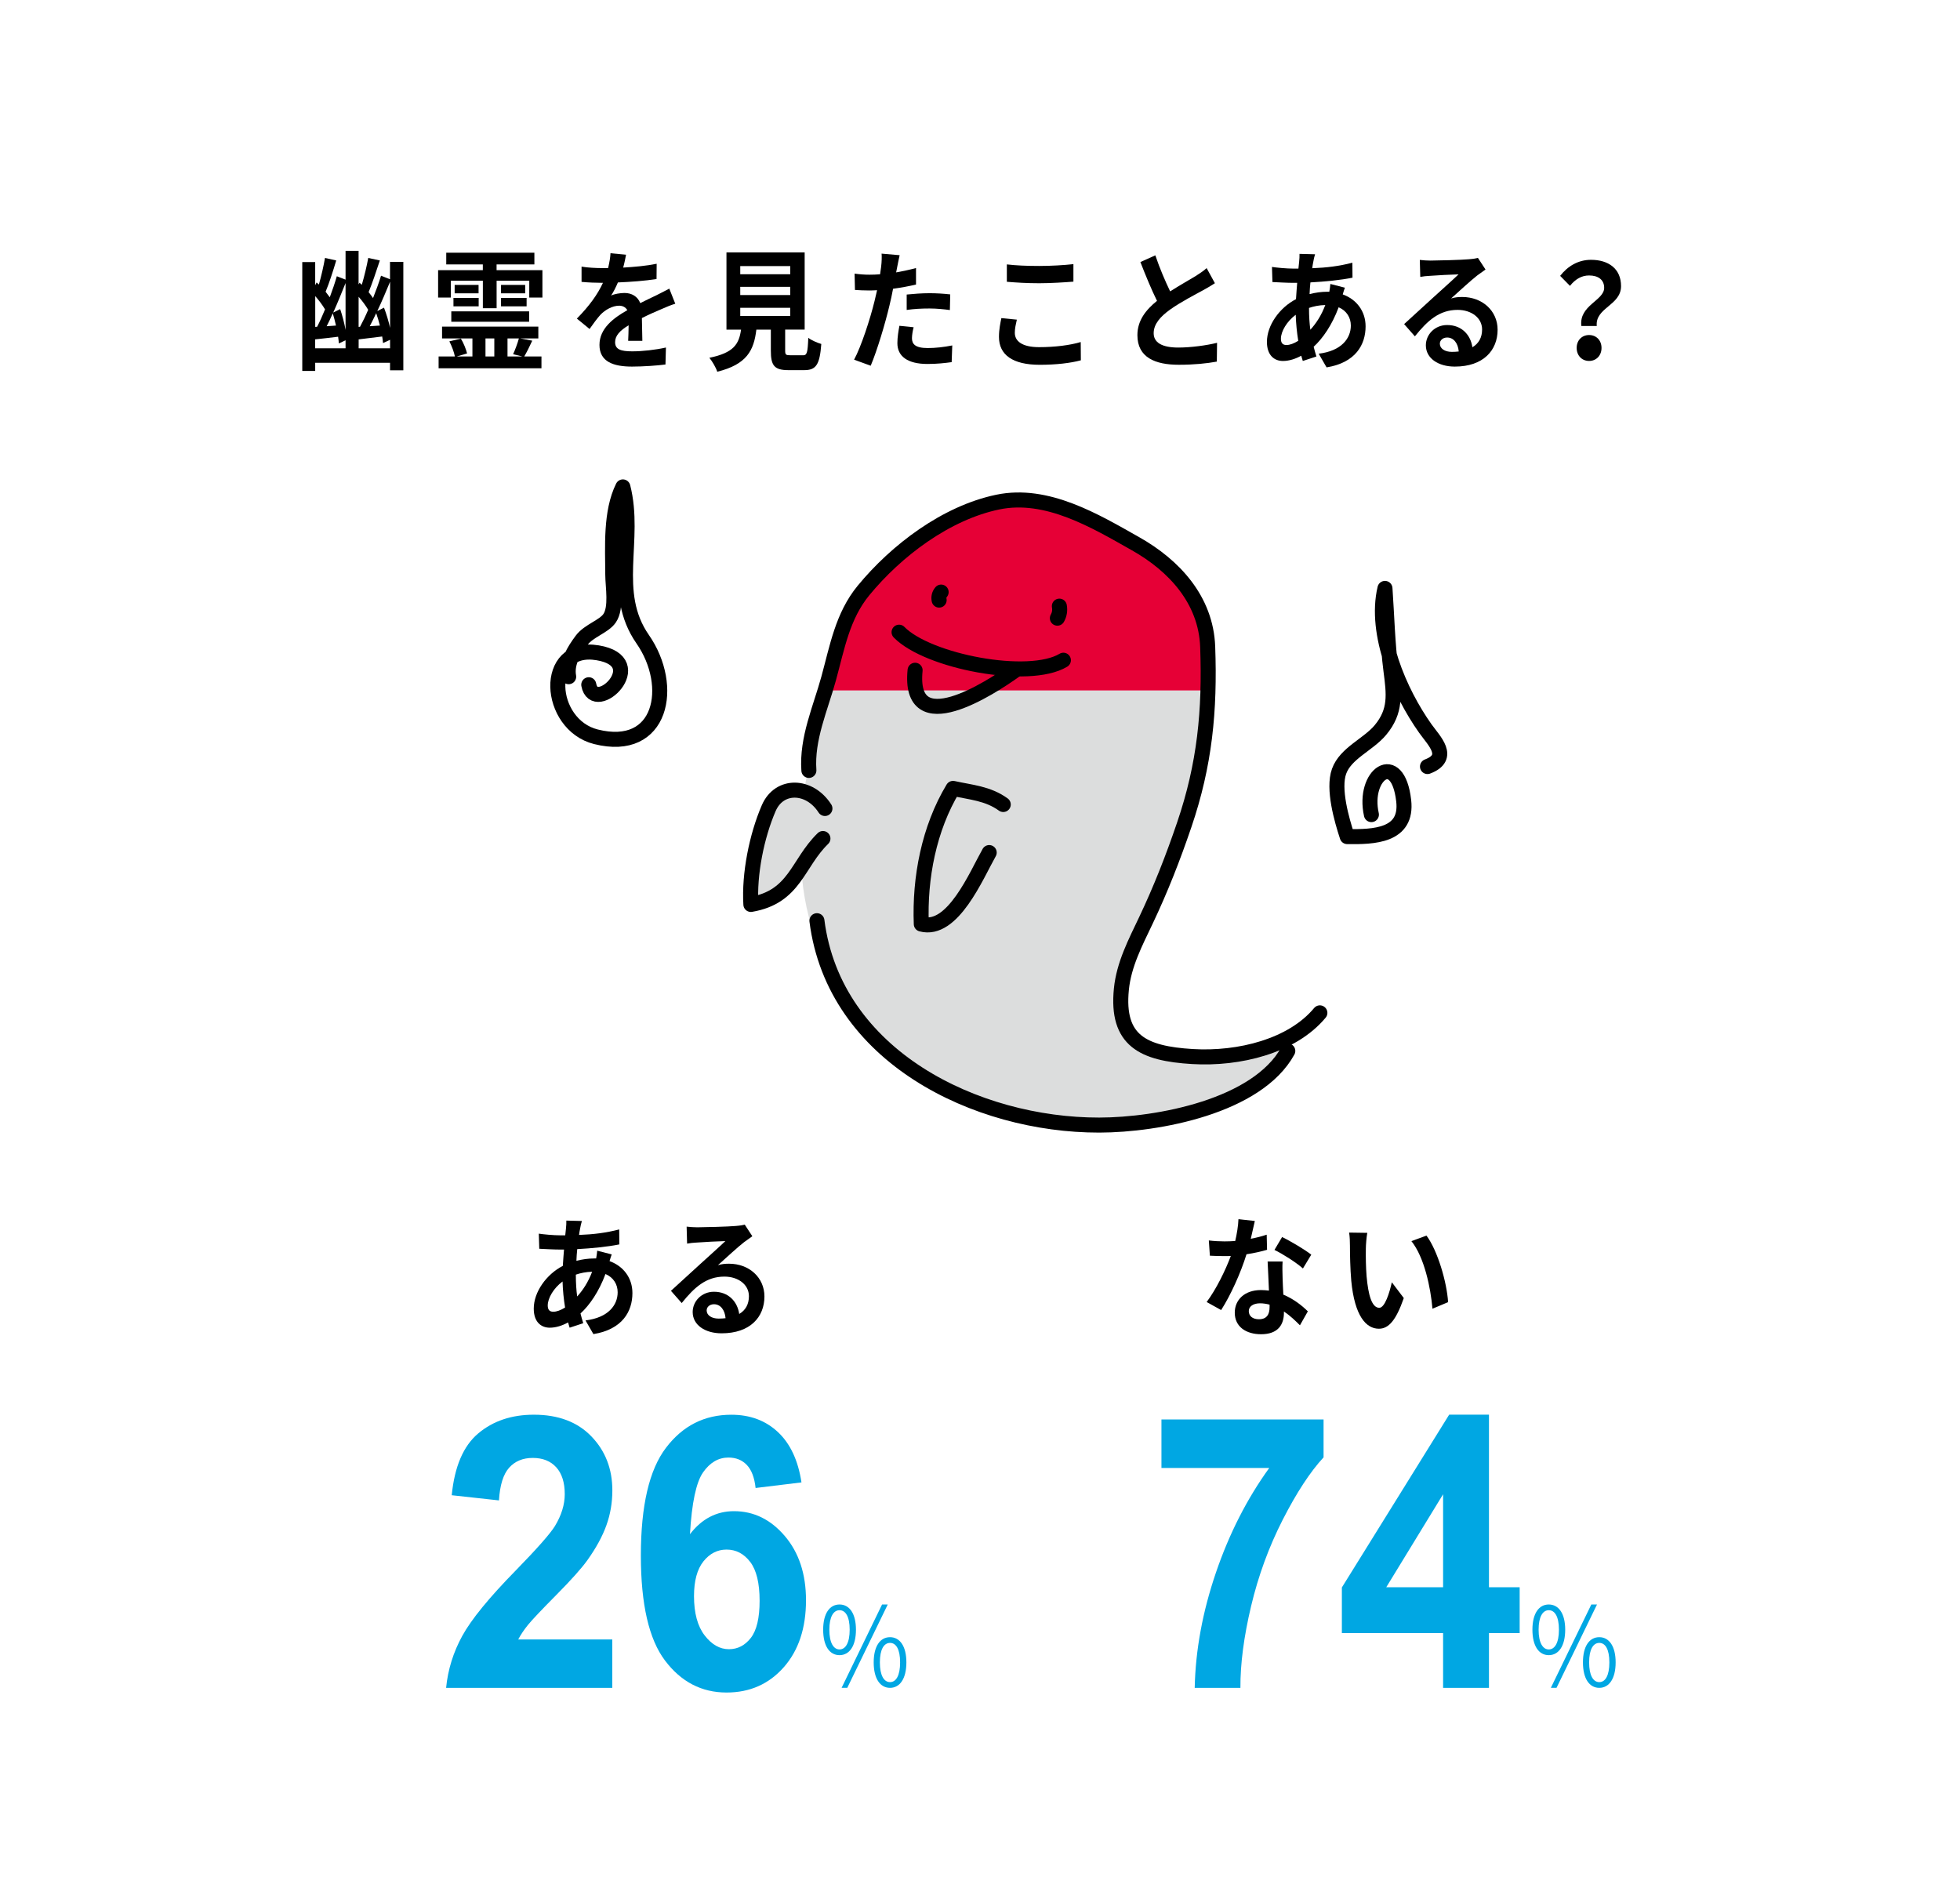 <?xml version="1.0" encoding="utf-8"?>
<!-- Generator: Adobe Illustrator 26.0.3, SVG Export Plug-In . SVG Version: 6.00 Build 0)  -->
<svg version="1.1" id="レイヤー_1" xmlns="http://www.w3.org/2000/svg" xmlns:xlink="http://www.w3.org/1999/xlink" x="0px"
	 y="0px" viewBox="0 0 590 572.5" style="enable-background:new 0 0 590 572.5;" xml:space="preserve">
<style type="text/css">
	.st0{fill:#FFFFFF;}
	.st1{fill:#DCDDDD;}
	.st2{fill:#E60036;}
	.st3{fill:#00A7E3;}
	.st4{fill:none;stroke:#000000;stroke-width:4.524;stroke-linecap:round;stroke-linejoin:round;stroke-miterlimit:10;}
</style>
<rect class="st0" width="590" height="572.5"/>
<path class="st1" d="M368.7,317.31c-11.68,0-23.36,1.46-28.23-4.38c-4.87-5.84-1.46-20.44,11.2-51.6
	c7.39-18.19,10.46-37.69,11.06-53.5H248.77c-3.1,11.34-5.37,22.49-6.63,29.64c-10.22-5.36-17.52,29.69-17.52,33.1
	s10.22-0.49,16.55-9.73c1.95,35.05,24.34,53.06,42.35,66.2c18.01,13.14,64.25,11.19,79.34,7.3c15.09-3.89,26.29-24.34,26.29-24.34
	L368.7,317.31z"/>
<path class="st2" d="M360.91,181.5c-3.41-13.63-41.37-27.75-51.11-30.67c-9.74-2.92-33.1,7.79-44.78,19.96
	c-6.63,6.91-12.17,22.14-16.25,37.04h113.95C363.15,196.56,362.33,187.17,360.91,181.5z"/>
<g>
	<path d="M121.41,78.84v32.63h-4v-2.26H94.88v2.45h-3.89V78.88h3.89v6.97l0.43-0.83c0.22,0.2,0.43,0.4,0.68,0.63
		c0.72-2.49,1.44-5.66,1.84-8l3.38,0.75c-0.94,3.17-2.16,6.97-3.2,9.42c0.47,0.59,0.9,1.15,1.26,1.66c0.83-2.22,1.58-4.43,2.12-6.33
		l2.63,1.03v-8.67h3.92v10.1l0.29-0.51c0.22,0.2,0.43,0.4,0.68,0.63c0.76-2.57,1.51-5.7,1.94-8.08l3.49,0.75
		c-1.04,3.21-2.34,7.01-3.38,9.54c0.5,0.63,0.97,1.23,1.33,1.78c0.94-2.38,1.8-4.71,2.41-6.73l2.7,1.07v-5.23H121.41z M95.46,98.36
		c0.79-1.5,1.58-3.29,2.38-5.23c-0.72-1.23-1.8-2.69-2.95-4v9.27L95.46,98.36z M94.88,104.85h9.14v-2.42l-2.02,0.95
		c-0.04-0.59-0.11-1.27-0.22-2.02c-2.41,0.32-4.79,0.55-6.91,0.79V104.85z M101.14,98c-0.29-1.27-0.61-2.53-0.97-3.68
		c-0.61,1.39-1.22,2.69-1.84,3.88L101.14,98z M104.02,85.21c-1.12,2.81-2.41,5.98-3.71,8.87l2.09-1.03c0.65,1.94,1.26,4.2,1.62,6.26
		V85.21z M108.38,98.36c0.79-1.47,1.66-3.25,2.45-5.11c-0.72-1.23-1.76-2.65-2.88-3.92v9.07L108.38,98.36z M117.42,104.85v-2.57
		l-2.12,0.99c-0.04-0.59-0.14-1.27-0.25-1.98c-2.52,0.32-4.93,0.59-7.09,0.87v2.69H117.42z M114.36,98
		c-0.32-1.27-0.72-2.57-1.12-3.72c-0.65,1.39-1.33,2.73-1.94,3.92L114.36,98z M117.42,84.81c-1.15,2.77-2.48,5.94-3.85,8.83
		l2.02-1.03c0.72,1.86,1.37,4.04,1.84,6.1V84.81z"/>
	<path d="M163.28,81.33v8.24h-3.96V84.5h-9.83v8.28h-4.14V84.5h-9.65v5.07h-3.82v-8.24h13.46v-1.74h-11.01v-3.52h26.53v3.52h-11.38
		v1.74H163.28z M160.22,102.55c-0.83,1.82-1.69,3.52-2.41,4.75h5.18v3.56h-30.96v-3.56h4.9c-0.25-1.31-0.94-3.13-1.66-4.55
		l3.46-0.83c0.83,1.35,1.58,3.25,1.87,4.47l-3.1,0.91h4.71v-5.42h-9.14v-3.56h28.98v3.56h-5.4L160.22,102.55z M135.85,93.72h23.43
		v3.13h-23.43V93.72z M136.5,89.68h7.59v2.53h-7.59V89.68z M144.06,85.76v2.53h-7.2v-2.53H144.06z M146.14,107.3h2.66v-5.42h-2.66
		V107.3z M158.09,85.76v2.53h-7.27v-2.53H158.09z M150.82,89.68h7.7v2.53h-7.7V89.68z M154.46,106.63c0.61-1.35,1.37-3.37,1.73-4.75
		h-3.42v5.42h4.46L154.46,106.63z"/>
	<path d="M189.09,102.59c0.07-1.15,0.11-2.97,0.14-4.67c-2.63,1.58-4.07,3.13-4.07,5.07c0,2.18,1.69,2.77,5.18,2.77
		c3.02,0,6.98-0.44,10.12-1.15l-0.14,5.11c-2.38,0.32-6.73,0.63-10.08,0.63c-5.58,0-9.79-1.46-9.79-6.53
		c0-4.99,4.32-8.16,8.39-10.45c-0.58-0.99-1.51-1.35-2.48-1.35c-2.02,0-4.21,1.27-5.58,2.69c-1.08,1.19-2.09,2.61-3.31,4.32
		l-3.82-3.13c3.74-3.8,6.26-7.29,7.85-10.77h-0.43c-1.44,0-4.07-0.08-6.01-0.28v-4.59c1.8,0.32,4.46,0.44,6.26,0.44h1.73
		c0.43-1.78,0.68-3.37,0.72-4.47l4.68,0.44c-0.18,0.95-0.43,2.3-0.86,3.88c3.35-0.2,6.95-0.51,10.08-1.15l-0.04,4.59
		c-3.42,0.55-7.81,0.87-11.63,1.03c-0.58,1.39-1.3,2.81-2.05,3.96c0.94-0.51,2.84-0.79,4.03-0.79c2.16,0,3.96,1.03,4.75,3.05
		c1.84-0.95,3.35-1.62,4.82-2.34c1.37-0.67,2.63-1.35,3.92-2.02l1.8,4.55c-1.15,0.32-3.02,1.11-4.25,1.66
		c-1.58,0.67-3.6,1.54-5.8,2.65c0.04,2.18,0.11,5.07,0.14,6.85H189.09z"/>
	<path d="M241.69,106.95c1.22,0,1.44-0.67,1.62-5.27c0.9,0.75,2.81,1.54,3.92,1.86c-0.47,6.26-1.58,7.88-5.15,7.88h-4.75
		c-4.28,0-5.29-1.42-5.29-5.86v-6.33h-4.36c-0.76,6.3-2.88,10.45-11.77,12.67c-0.4-1.27-1.55-3.21-2.38-4.2
		c7.38-1.5,8.93-4.16,9.54-8.47h-4.39V75.98h23.54v23.24h-5.87v6.3c0,1.27,0.22,1.42,1.58,1.42H241.69z M222.83,82.56h15.05V80.1
		h-15.05V82.56z M222.83,88.81h15.05v-2.46h-15.05V88.81z M222.83,95.11h15.05v-2.46h-15.05V95.11z"/>
	<path d="M275.74,85.65c-2.12,0.51-4.54,0.95-6.91,1.27c-0.32,1.7-0.68,3.44-1.08,5.03c-1.3,5.5-3.71,13.54-5.65,18.14l-5-1.82
		c2.12-3.92,4.82-12.16,6.16-17.66c0.25-1.03,0.5-2.14,0.76-3.25c-0.83,0.04-1.62,0.08-2.34,0.08c-1.73,0-3.06-0.08-4.32-0.16
		l-0.11-4.91c1.84,0.24,3.02,0.32,4.5,0.32c1.04,0,2.09-0.04,3.17-0.12c0.14-0.87,0.25-1.62,0.32-2.26
		c0.18-1.46,0.22-3.05,0.14-3.96l5.43,0.47c-0.25,1.07-0.58,2.81-0.76,3.68l-0.29,1.5c2.02-0.36,4.03-0.79,5.98-1.31V85.65z
		 M275.02,98.51c-0.29,1.11-0.5,2.42-0.5,3.29c0,1.7,0.9,2.97,4.71,2.97c2.38,0,4.86-0.28,7.42-0.79l-0.18,5.03
		c-2.02,0.28-4.43,0.55-7.27,0.55c-6.01,0-9.07-2.3-9.07-6.26c0-1.78,0.32-3.68,0.61-5.23L275.02,98.51z M272.94,88.66
		c1.98-0.2,4.54-0.4,6.84-0.4c2.02,0,4.18,0.12,6.26,0.36l-0.11,4.71c-1.76-0.24-3.96-0.47-6.12-0.47c-2.48,0-4.64,0.12-6.88,0.44
		V88.66z"/>
	<path d="M306.09,96.22c-0.32,1.43-0.61,2.65-0.61,3.96c0,2.49,2.16,4.32,7.31,4.32c4.82,0,9.36-0.59,12.53-1.54l0.04,5.5
		c-3.1,0.83-7.38,1.35-12.38,1.35c-8.17,0-12.27-3.01-12.27-8.39c0-2.3,0.43-4.2,0.72-5.66L306.09,96.22z M303.07,79.59
		c2.66,0.32,5.98,0.47,9.72,0.47c3.53,0,7.59-0.24,10.33-0.55v5.27c-2.48,0.2-6.91,0.48-10.29,0.48c-3.74,0-6.84-0.2-9.75-0.44
		V79.59z"/>
	<path d="M365.71,85.25c-1.08,0.71-2.23,1.39-3.53,2.1c-2.23,1.23-6.7,3.52-9.93,5.82c-2.99,2.14-4.97,4.4-4.97,7.13
		c0,2.81,2.48,4.32,7.42,4.32c3.67,0,8.5-0.63,11.66-1.43l-0.07,5.66c-3.02,0.55-6.8,0.95-11.45,0.95c-7.09,0-12.46-2.18-12.46-8.91
		c0-4.36,2.48-7.56,5.9-10.33c-1.66-3.37-3.38-7.52-5-11.68l4.5-2.02c1.37,4.08,3.02,7.84,4.46,10.85c2.92-1.86,6.01-3.6,7.7-4.63
		c1.33-0.87,2.38-1.54,3.28-2.38L365.71,85.25z"/>
	<path d="M404.84,86.6c-0.18,0.44-0.43,1.27-0.65,2.02c4.14,1.5,6.88,5.03,6.88,9.62c0,5.5-2.99,10.93-11.74,12.35l-2.38-4.12
		c6.88-0.83,9.68-4.63,9.68-8.47c0-2.38-1.26-4.47-3.67-5.5c-1.98,5.35-4.82,9.42-7.52,11.88c0.25,1.03,0.54,1.98,0.83,2.93
		l-4.1,1.35c-0.14-0.48-0.32-1.03-0.47-1.58c-1.73,0.95-3.64,1.58-5.51,1.58c-2.63,0-4.82-1.74-4.82-5.74
		c0-4.99,3.78-10.3,8.75-12.87c0.11-1.66,0.22-3.33,0.36-4.91h-1.15c-1.87,0-4.64-0.16-6.3-0.24l-0.14-4.55
		c1.26,0.2,4.39,0.51,6.59,0.51h1.37l0.22-2.1c0.07-0.71,0.14-1.66,0.11-2.34l4.68,0.12c-0.25,0.79-0.4,1.5-0.5,2.1
		c-0.14,0.63-0.25,1.35-0.36,2.1c4.32-0.16,8.17-0.63,12.09-1.66l0.04,4.51c-3.49,0.71-8.28,1.19-12.67,1.42
		c-0.11,1.15-0.22,2.34-0.25,3.52c1.69-0.44,3.56-0.71,5.33-0.71h0.61c0.14-0.79,0.29-1.78,0.32-2.34L404.84,86.6z M390.8,102.59
		c-0.4-2.46-0.68-5.15-0.76-7.84c-2.66,1.98-4.46,4.99-4.46,7.21c0,1.23,0.5,1.9,1.66,1.9C388.25,103.86,389.47,103.42,390.8,102.59
		z M394.04,92.77c0,2.42,0.14,4.55,0.4,6.49c1.73-1.9,3.31-4.28,4.5-7.44c-1.87,0.04-3.53,0.4-4.9,0.87V92.77z"/>
	<path d="M447.17,81.13c-0.86,0.59-1.69,1.19-2.48,1.78c-1.91,1.47-5.65,4.95-7.88,6.93c1.19-0.36,2.2-0.44,3.35-0.44
		c6.05,0,10.65,4.16,10.65,9.86c0,6.18-4.28,11.09-12.89,11.09c-4.97,0-8.71-2.49-8.71-6.41c0-3.17,2.63-6.1,6.41-6.1
		c4.39,0,7.06,2.97,7.6,6.69c1.94-1.15,2.92-2.97,2.92-5.35c0-3.52-3.24-5.9-7.38-5.9c-5.47,0-9.04,3.21-12.85,7.96l-3.24-3.68
		c2.52-2.26,6.8-6.26,8.93-8.16c1.98-1.82,5.69-5.11,7.45-6.81c-1.84,0.04-6.73,0.28-8.6,0.44c-0.97,0.04-2.09,0.16-2.92,0.32
		l-0.14-5.11c1.01,0.12,2.23,0.2,3.24,0.2c1.87,0,9.5-0.2,11.52-0.4c1.48-0.12,2.3-0.28,2.74-0.4L447.17,81.13z M439.11,105.8
		c-0.22-2.53-1.55-4.2-3.49-4.2c-1.33,0-2.2,0.87-2.2,1.86c0,1.47,1.51,2.46,3.6,2.46C437.78,105.92,438.46,105.88,439.11,105.8z"/>
	<path d="M482.89,86.64c0-2.38-1.73-3.72-4.54-3.72c-2.23,0-4.1,1.07-5.76,3.13l-2.95-3.01c2.27-2.93,5.44-4.83,9.29-4.83
		c5.22,0,9.04,2.65,9.04,7.92c0,5.82-7.85,6.49-7.31,12h-4.64C475.26,91.9,482.89,90.48,482.89,86.64z M478.35,100.85
		c2.16,0,3.74,1.58,3.74,3.88c0,2.3-1.58,3.92-3.74,3.92c-2.16,0-3.74-1.62-3.74-3.92C474.61,102.43,476.19,100.85,478.35,100.85z"
		/>
</g>
<g>
	<path d="M184.14,377.6c-0.18,0.44-0.43,1.27-0.65,2.02c4.14,1.5,6.88,5.03,6.88,9.62c0,5.5-2.99,10.93-11.74,12.35l-2.38-4.12
		c6.88-0.83,9.68-4.63,9.68-8.47c0-2.38-1.26-4.47-3.67-5.5c-1.98,5.35-4.82,9.42-7.52,11.88c0.25,1.03,0.54,1.98,0.83,2.93
		l-4.1,1.35c-0.14-0.48-0.32-1.03-0.47-1.58c-1.73,0.95-3.64,1.58-5.51,1.58c-2.63,0-4.82-1.74-4.82-5.74
		c0-4.99,3.78-10.3,8.75-12.87c0.11-1.66,0.22-3.33,0.36-4.91h-1.15c-1.87,0-4.64-0.16-6.3-0.24l-0.14-4.55
		c1.26,0.2,4.39,0.51,6.59,0.51h1.37l0.22-2.1c0.07-0.71,0.14-1.66,0.11-2.34l4.68,0.12c-0.25,0.79-0.4,1.5-0.5,2.1
		c-0.14,0.63-0.25,1.35-0.36,2.1c4.32-0.16,8.17-0.63,12.09-1.66l0.04,4.51c-3.49,0.71-8.28,1.19-12.67,1.42
		c-0.11,1.15-0.22,2.34-0.25,3.52c1.69-0.44,3.56-0.71,5.33-0.71h0.61c0.14-0.79,0.29-1.78,0.32-2.34L184.14,377.6z M170.1,393.59
		c-0.4-2.46-0.68-5.15-0.76-7.84c-2.66,1.98-4.46,4.99-4.46,7.21c0,1.23,0.5,1.9,1.66,1.9C167.54,394.86,168.77,394.42,170.1,393.59
		z M173.34,383.77c0,2.42,0.14,4.55,0.4,6.49c1.73-1.9,3.31-4.28,4.5-7.44c-1.87,0.04-3.53,0.4-4.9,0.87V383.77z"/>
	<path d="M226.47,372.13c-0.86,0.59-1.69,1.19-2.48,1.78c-1.91,1.47-5.65,4.95-7.88,6.93c1.19-0.36,2.2-0.44,3.35-0.44
		c6.05,0,10.65,4.16,10.65,9.86c0,6.18-4.28,11.09-12.89,11.09c-4.97,0-8.71-2.49-8.71-6.41c0-3.17,2.63-6.1,6.41-6.1
		c4.39,0,7.06,2.97,7.6,6.69c1.94-1.15,2.92-2.97,2.92-5.35c0-3.52-3.24-5.9-7.38-5.9c-5.47,0-9.03,3.21-12.85,7.96l-3.24-3.68
		c2.52-2.26,6.8-6.26,8.93-8.16c1.98-1.82,5.69-5.11,7.45-6.81c-1.84,0.04-6.73,0.28-8.6,0.44c-0.97,0.04-2.09,0.16-2.92,0.32
		l-0.14-5.11c1.01,0.12,2.23,0.2,3.24,0.2c1.87,0,9.5-0.2,11.52-0.4c1.48-0.12,2.3-0.28,2.74-0.4L226.47,372.13z M218.41,396.8
		c-0.22-2.53-1.55-4.2-3.49-4.2c-1.33,0-2.2,0.87-2.2,1.86c0,1.47,1.51,2.46,3.6,2.46C217.08,396.92,217.76,396.88,218.41,396.8z"/>
</g>
<g>
	<path d="M381.41,376.21c-1.62,0.48-3.82,0.99-6.19,1.35c-1.69,5.5-4.75,12.31-7.63,16.79l-4.36-2.42
		c2.88-3.84,5.69-9.62,7.27-13.86c-0.61,0.04-1.22,0.04-1.84,0.04c-1.48,0-2.92-0.04-4.46-0.12l-0.32-4.59
		c1.55,0.2,3.46,0.28,4.75,0.28c1.04,0,2.12-0.04,3.2-0.12c0.5-2.18,0.9-4.55,0.97-6.57l4.93,0.55c-0.29,1.27-0.72,3.25-1.22,5.35
		c1.73-0.32,3.38-0.75,4.79-1.23L381.41,376.21z M386.09,379.73c-0.11,1.66-0.04,3.29,0,5.03c0.04,1.11,0.11,3.01,0.22,4.95
		c3.06,1.27,5.58,3.25,7.38,5.03l-2.38,4.2c-1.26-1.27-2.88-2.85-4.82-4.16v0.36c0,3.64-1.8,6.49-6.88,6.49
		c-4.43,0-7.92-2.18-7.92-6.49c0-3.84,2.92-6.81,7.88-6.81c0.83,0,1.66,0.08,2.41,0.16c-0.11-2.93-0.29-6.38-0.4-8.75H386.09z
		 M382.17,392.72c-0.94-0.24-1.87-0.4-2.88-0.4c-2.05,0-3.38,0.95-3.38,2.34c0,1.46,1.12,2.46,3.06,2.46c2.41,0,3.2-1.54,3.2-3.64
		V392.72z M392.21,381.83c-2.05-1.82-6.12-4.4-8.57-5.58l2.3-3.88c2.56,1.23,6.98,3.88,8.78,5.31L392.21,381.83z"/>
	<path d="M411.15,375.85c-0.04,2.53,0,5.5,0.22,8.32c0.5,5.66,1.58,9.5,3.82,9.5c1.69,0,3.1-4.59,3.78-7.68l3.6,4.75
		c-2.37,6.81-4.61,9.23-7.49,9.23c-3.89,0-7.31-3.88-8.32-14.41c-0.32-3.6-0.4-8.16-0.4-10.57c0-1.11-0.04-2.77-0.25-3.96l5.47,0.08
		C411.33,372.49,411.15,374.78,411.15,375.85z M435.91,391.97l-4.71,1.98c-0.54-6.3-2.45-15.52-6.34-20.35l4.54-1.66
		C432.78,376.49,435.52,385.95,435.91,391.97z"/>
</g>
<g>
	<path class="st3" d="M184.31,493.49v14.58h-50.02c0.54-5.51,2.17-10.73,4.88-15.67c2.71-4.93,8.06-11.48,16.05-19.63
		c6.43-6.59,10.38-11.06,11.83-13.41c1.96-3.24,2.95-6.44,2.95-9.61c0-3.5-0.86-6.19-2.56-8.07c-1.71-1.88-4.07-2.82-7.08-2.82
		c-2.98,0-5.35,0.99-7.11,2.96c-1.76,1.97-2.78,5.25-3.05,9.83l-14.22-1.56c0.85-8.64,3.5-14.84,7.97-18.6
		c4.47-3.76,10.05-5.64,16.76-5.64c7.35,0,13.12,2.18,17.32,6.54c4.2,4.36,6.3,9.78,6.3,16.25c0,3.69-0.6,7.2-1.8,10.53
		c-1.2,3.33-3.11,6.82-5.71,10.47c-1.73,2.42-4.84,5.9-9.34,10.45c-4.5,4.54-7.36,7.56-8.56,9.05c-1.2,1.49-2.18,2.94-2.92,4.36
		H184.31z"/>
	<path class="st3" d="M241.26,446.23l-13.81,1.68c-0.34-3.13-1.22-5.44-2.64-6.93c-1.42-1.49-3.27-2.23-5.54-2.23
		c-3.01,0-5.56,1.49-7.64,4.47c-2.08,2.98-3.39,9.18-3.94,18.6c3.55-4.62,7.97-6.93,13.25-6.93c5.96,0,11.06,2.5,15.31,7.49
		c4.25,4.99,6.37,11.43,6.37,19.33c0,8.38-2.23,15.1-6.7,20.17c-4.47,5.06-10.21,7.6-17.21,7.6c-7.52,0-13.69-3.21-18.54-9.64
		c-4.84-6.42-7.26-16.95-7.26-31.59c0-15.01,2.52-25.83,7.57-32.45c5.04-6.63,11.59-9.94,19.65-9.94c5.65,0,10.33,1.74,14.04,5.22
		C237.88,434.55,240.25,439.6,241.26,446.23z M208.91,480.47c0,5.1,1.07,9.04,3.2,11.81c2.13,2.77,4.57,4.16,7.31,4.16
		c2.64,0,4.84-1.14,6.6-3.41c1.76-2.27,2.64-6,2.64-11.17c0-5.32-0.95-9.23-2.84-11.7c-1.9-2.48-4.27-3.71-7.11-3.71
		c-2.74,0-5.06,1.18-6.96,3.55C209.86,472.36,208.91,475.86,208.91,480.47z"/>
	<path class="st3" d="M247.79,490.57c0-4.85,1.92-7.59,4.92-7.59c3,0,4.95,2.74,4.95,7.59c0,4.88-1.95,7.66-4.95,7.66
		C249.71,498.23,247.79,495.46,247.79,490.57z M255.77,490.57c0-3.93-1.23-5.87-3.06-5.87c-1.8,0-3.06,1.95-3.06,5.87
		c0,3.93,1.26,5.94,3.06,5.94C254.54,496.51,255.77,494.5,255.77,490.57z M265.52,482.98h1.71l-12.18,25.08h-1.71L265.52,482.98z
		 M263,500.41c0-4.85,1.92-7.59,4.92-7.59c2.97,0,4.92,2.74,4.92,7.59c0,4.88-1.95,7.66-4.92,7.66
		C264.92,508.07,263,505.29,263,500.41z M270.95,500.41c0-3.93-1.2-5.87-3.03-5.87c-1.83,0-3.06,1.95-3.06,5.87
		c0,3.93,1.23,5.94,3.06,5.94C269.75,506.35,270.95,504.34,270.95,500.41z"/>
</g>
<g>
	<path class="st3" d="M349.62,441.87v-14.58h48.8v11.4c-4.03,4.36-8.12,10.61-12.29,18.77c-4.16,8.16-7.34,16.82-9.52,26
		c-2.18,9.18-3.26,17.38-3.22,24.61h-13.76c0.24-11.32,2.36-22.86,6.37-34.63c4.01-11.77,9.37-22.29,16.07-31.56H349.62z"/>
	<path class="st3" d="M434.4,508.07v-16.48h-30.47v-13.74l32.3-52.01h11.98v51.95h9.24v13.8h-9.24v16.48H434.4z M434.4,477.79
		v-27.99l-17.11,27.99H434.4z"/>
	<path class="st3" d="M461.29,490.57c0-4.85,1.92-7.59,4.92-7.59c3,0,4.95,2.74,4.95,7.59c0,4.88-1.95,7.66-4.95,7.66
		C463.21,498.23,461.29,495.46,461.29,490.57z M469.27,490.57c0-3.93-1.23-5.87-3.06-5.87c-1.8,0-3.06,1.95-3.06,5.87
		c0,3.93,1.26,5.94,3.06,5.94C468.04,496.51,469.27,494.5,469.27,490.57z M479.02,482.98h1.71l-12.18,25.08h-1.71L479.02,482.98z
		 M476.5,500.41c0-4.85,1.92-7.59,4.92-7.59c2.97,0,4.92,2.74,4.92,7.59c0,4.88-1.95,7.66-4.92,7.66
		C478.42,508.07,476.5,505.29,476.5,500.41z M484.45,500.41c0-3.93-1.2-5.87-3.03-5.87c-1.83,0-3.06,1.95-3.06,5.87
		c0,3.93,1.23,5.94,3.06,5.94C483.25,506.35,484.45,504.34,484.45,500.41z"/>
</g>
<path class="st4" d="M302,242.17c-4.66-3.37-9.74-3.65-15.11-4.85c-7.27,12.08-10.1,26.92-9.56,40.84
	c9.45,2.57,16.6-14.75,20.44-21.52"/>
<path class="st4" d="M248.32,243.37c-4.63-7.21-13.73-7.48-16.92-0.1c-3.63,8.4-5.92,19.82-5.37,28.98
	c13.33-2.27,13.96-12.34,21.69-19.84"/>
<path class="st4" d="M243.49,231.91c-0.68-9.6,3.48-18.64,5.95-27.67c2.58-9.42,4.17-18.8,10.48-26.48
	c9.91-12.06,24.87-23.38,40.42-26.62c14.82-3.08,29.34,5.68,41.51,12.55c11.53,6.51,21.18,16.83,21.69,31.03
	c0.69,19.25-0.87,35.41-7.07,53.6c-3.36,9.87-7.04,19.28-11.5,28.68c-3.16,6.66-6.67,13.3-7.41,20.76
	c-1.54,15.51,6.51,19.39,21.41,20.28c14.03,0.84,30-3.13,38.34-13.15"/>
<path class="st4" d="M245.91,277.15c5.19,40.88,47.97,61.57,84.98,61.52c17.7-0.02,47.62-5.65,56.76-22.32"/>
<path class="st4" d="M283.3,178.23c-0.58,0.68-0.79,1.53-0.6,2.41"/>
<path class="st4" d="M318.89,182.46c0.23,1.28,0.03,2.53-0.6,3.62"/>
<path class="st4" d="M270.64,190.3c8.57,8.82,39.07,14.72,49.46,8.44"/>
<path class="st4" d="M275.46,201.76c-2.13,21.46,22.58,5.46,30.16,0"/>
<path class="st4" d="M412.82,245.21c-2.7-12.05,7.94-19.77,9.72-4.18c1.22,10.66-9.02,10.91-17,10.8
	c-1.67-5.06-4.34-14.37-2.46-19.63c1.96-5.49,8.78-8.04,12.45-12.44c4.78-5.73,4.09-10.83,3.18-17.89
	c-1.06-8.26-1.23-16.48-1.81-24.75c-3.24,13.64,4.39,31.25,12.15,42.18c2.59,3.65,7.96,8.68,0.65,11.44"/>
<path class="st4" d="M177.23,206.12c1.74,9.45,18.89-6.93,2.66-9.62c-16.65-2.76-15.12,21.61-0.51,25.28
	c19.93,5.01,23.87-15.28,14.08-29.37c-9.82-14.13-1.88-29.87-5.96-45.84c-3.77,7.6-3.07,18.09-3.04,26.38
	c0.01,3.64,1.22,9.98-0.96,13.16c-1.71,2.5-6.27,3.74-8.39,6.6c-2.33,3.15-4.68,6.82-3.93,10.99"/>
</svg>
